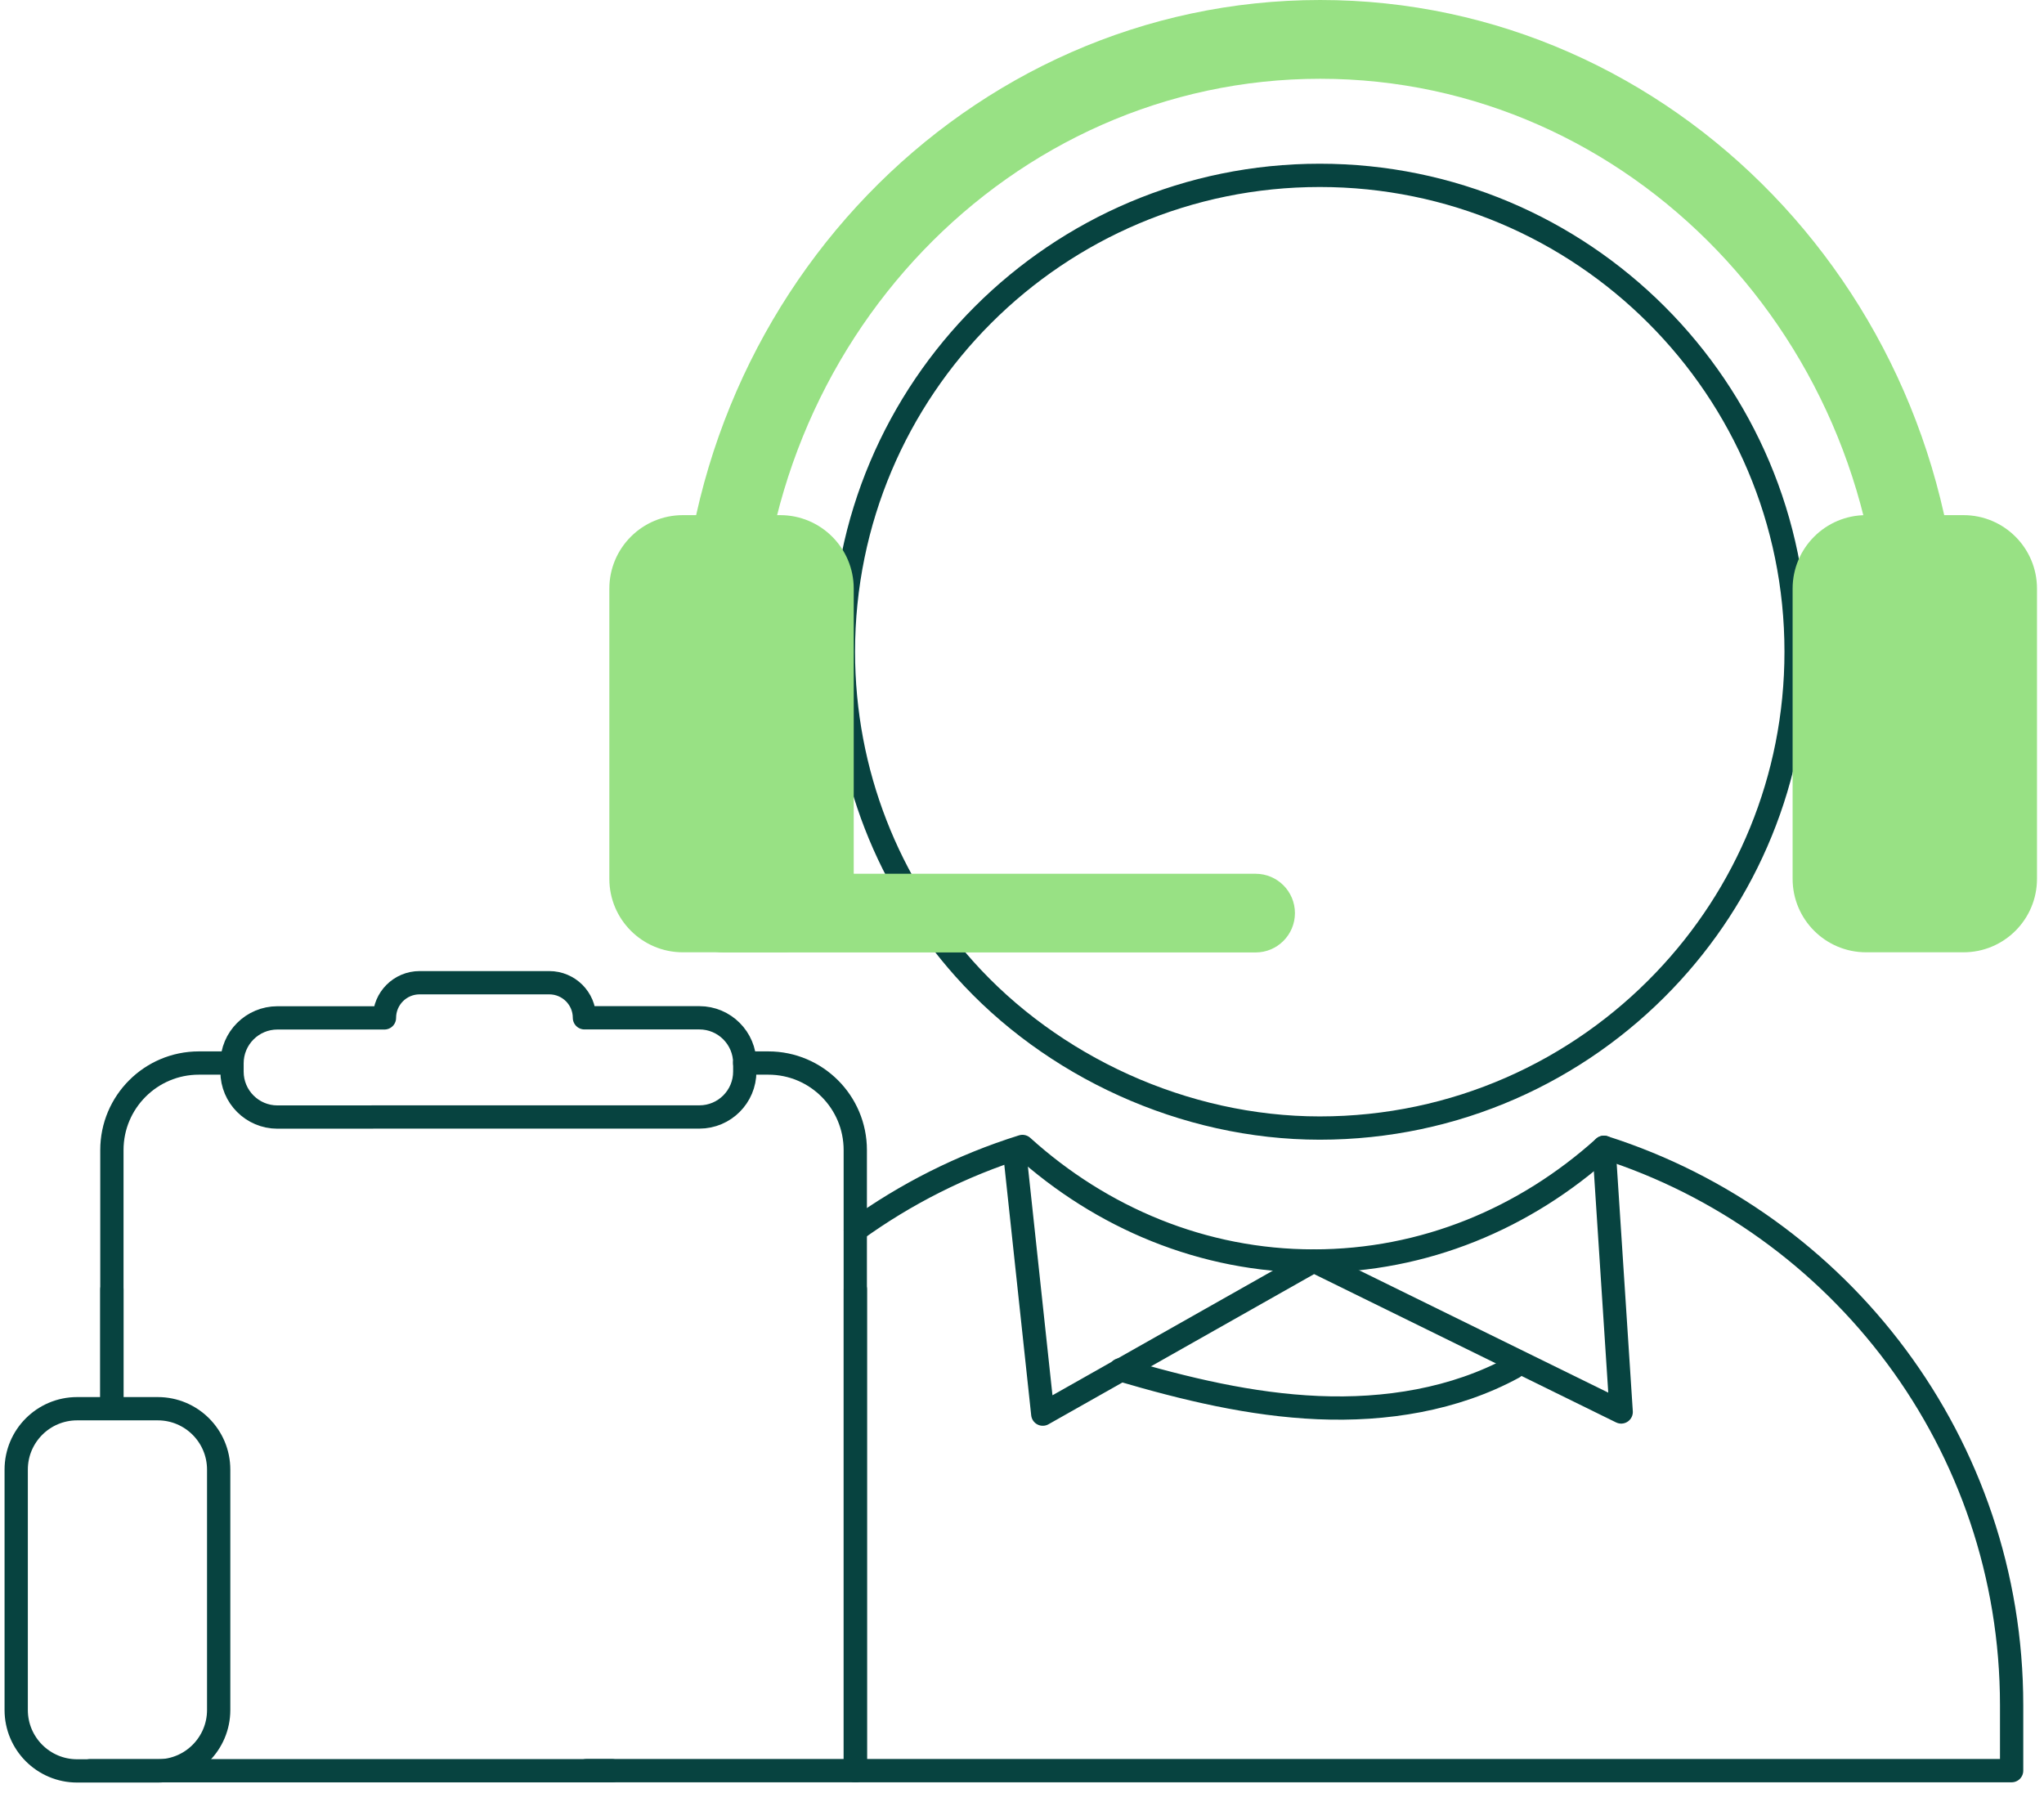 <svg xmlns="http://www.w3.org/2000/svg" width="187" height="164" viewBox="0 0 187 164" fill="none"><path d="M68.13 97.254H70.295C74.69 97.254 78.247 100.825 78.247 105.213V161.985" stroke="#074340" stroke-width="2.13" stroke-linecap="round" stroke-linejoin="round"></path><path d="M10.237 128.345V105.213C10.237 100.818 13.802 97.254 18.189 97.254H21.221" stroke="#074340" stroke-width="2.13" stroke-linecap="round" stroke-linejoin="round"></path><path d="M10.237 128.348V117.961" stroke="#074340" stroke-width="2.13" stroke-linecap="round" stroke-linejoin="round"></path><path d="M78.255 161.995V117.961" stroke="#074340" stroke-width="2.13" stroke-linecap="round" stroke-linejoin="round"></path><path d="M34.057 102.196H25.381C23.088 102.196 21.227 100.336 21.227 98.043V97.276C21.227 94.983 23.088 93.123 25.381 93.123H35.172C35.172 91.347 36.613 89.906 38.388 89.906H50.252C51.14 89.906 51.942 90.268 52.524 90.843C53.106 91.426 53.469 92.228 53.469 93.115H63.984C66.277 93.115 68.137 94.976 68.137 97.269V98.036C68.137 100.329 66.277 102.189 63.984 102.189H34.064L34.057 102.196Z" stroke="#074340" stroke-width="2.13" stroke-linecap="round" stroke-linejoin="round"></path><path d="M14.433 128.879H7.056C3.978 128.879 1.482 131.374 1.482 134.452V156.441C1.482 159.519 3.978 162.015 7.056 162.015H14.433C17.511 162.015 20.006 159.519 20.006 156.441V134.452C20.006 131.374 17.511 128.879 14.433 128.879Z" stroke="#074340" stroke-width="2.13" stroke-linecap="round" stroke-linejoin="round"></path><path d="M78.255 112.548C82.856 109.225 88.003 106.619 93.541 104.887C100.762 111.419 110.063 115.366 120.187 115.366C130.312 115.366 139.535 111.454 146.741 104.965C168.368 111.852 184.038 132.101 184.038 156.014V161.992H53.653" stroke="#074340" stroke-width="2.13" stroke-linecap="round" stroke-linejoin="round"></path><path d="M8.241 162H55.989" stroke="#074340" stroke-width="2.13" stroke-linecap="round" stroke-linejoin="round"></path><path d="M146.742 104.965L148.318 129.176L120.188 115.359L95.401 129.375L92.931 106.364" stroke="#074340" stroke-width="2.13" stroke-linecap="round" stroke-linejoin="round"></path><path d="M102.494 125.315C108.401 127.054 114.443 128.517 120.592 128.779C126.748 129.042 133.06 128.048 138.47 125.102" stroke="#074340" stroke-width="2.13" stroke-linecap="round" stroke-linejoin="round"></path><path d="M164.321 59.623C164.321 71.295 159.748 81.881 152.279 89.698C144.341 98.02 133.152 103.203 120.741 103.203C108.33 103.203 96.196 97.572 88.209 88.626C81.336 80.93 77.161 70.77 77.161 59.623C77.161 35.561 96.679 16.043 120.741 16.043C144.803 16.043 164.321 35.561 164.321 59.623Z" stroke="#074340" stroke-width="2.13" stroke-linecap="round" stroke-linejoin="round"></path><path d="M71.381 47.129H62.471C58.757 47.129 55.747 50.139 55.747 53.853V80.4C55.747 84.113 58.757 87.123 62.471 87.123H71.381C75.095 87.123 78.105 84.113 78.105 80.4V53.853C78.105 50.139 75.095 47.129 71.381 47.129Z" fill="#98E184"></path><path d="M179.635 47.129H170.725C167.011 47.129 164.001 50.139 164.001 53.853V80.4C164.001 84.113 167.011 87.123 170.725 87.123H179.635C183.349 87.123 186.359 84.113 186.359 80.4V53.853C186.359 50.139 183.349 47.129 179.635 47.129Z" fill="#98E184"></path><path d="M179.365 60.769H172.159C172.159 31.233 149.112 7.207 120.783 7.207C92.454 7.207 69.408 31.233 69.408 60.769H62.201C62.201 27.257 88.478 0 120.783 0C153.088 0 179.358 27.264 179.358 60.769H179.365Z" fill="#98E184"></path><path d="M114.87 87.137H66.171C64.183 87.137 62.571 85.525 62.571 83.537C62.571 81.549 64.183 79.938 66.171 79.938H114.87C116.858 79.938 118.47 81.549 118.47 83.537C118.47 85.525 116.858 87.137 114.87 87.137Z" fill="#98E184"></path></svg>